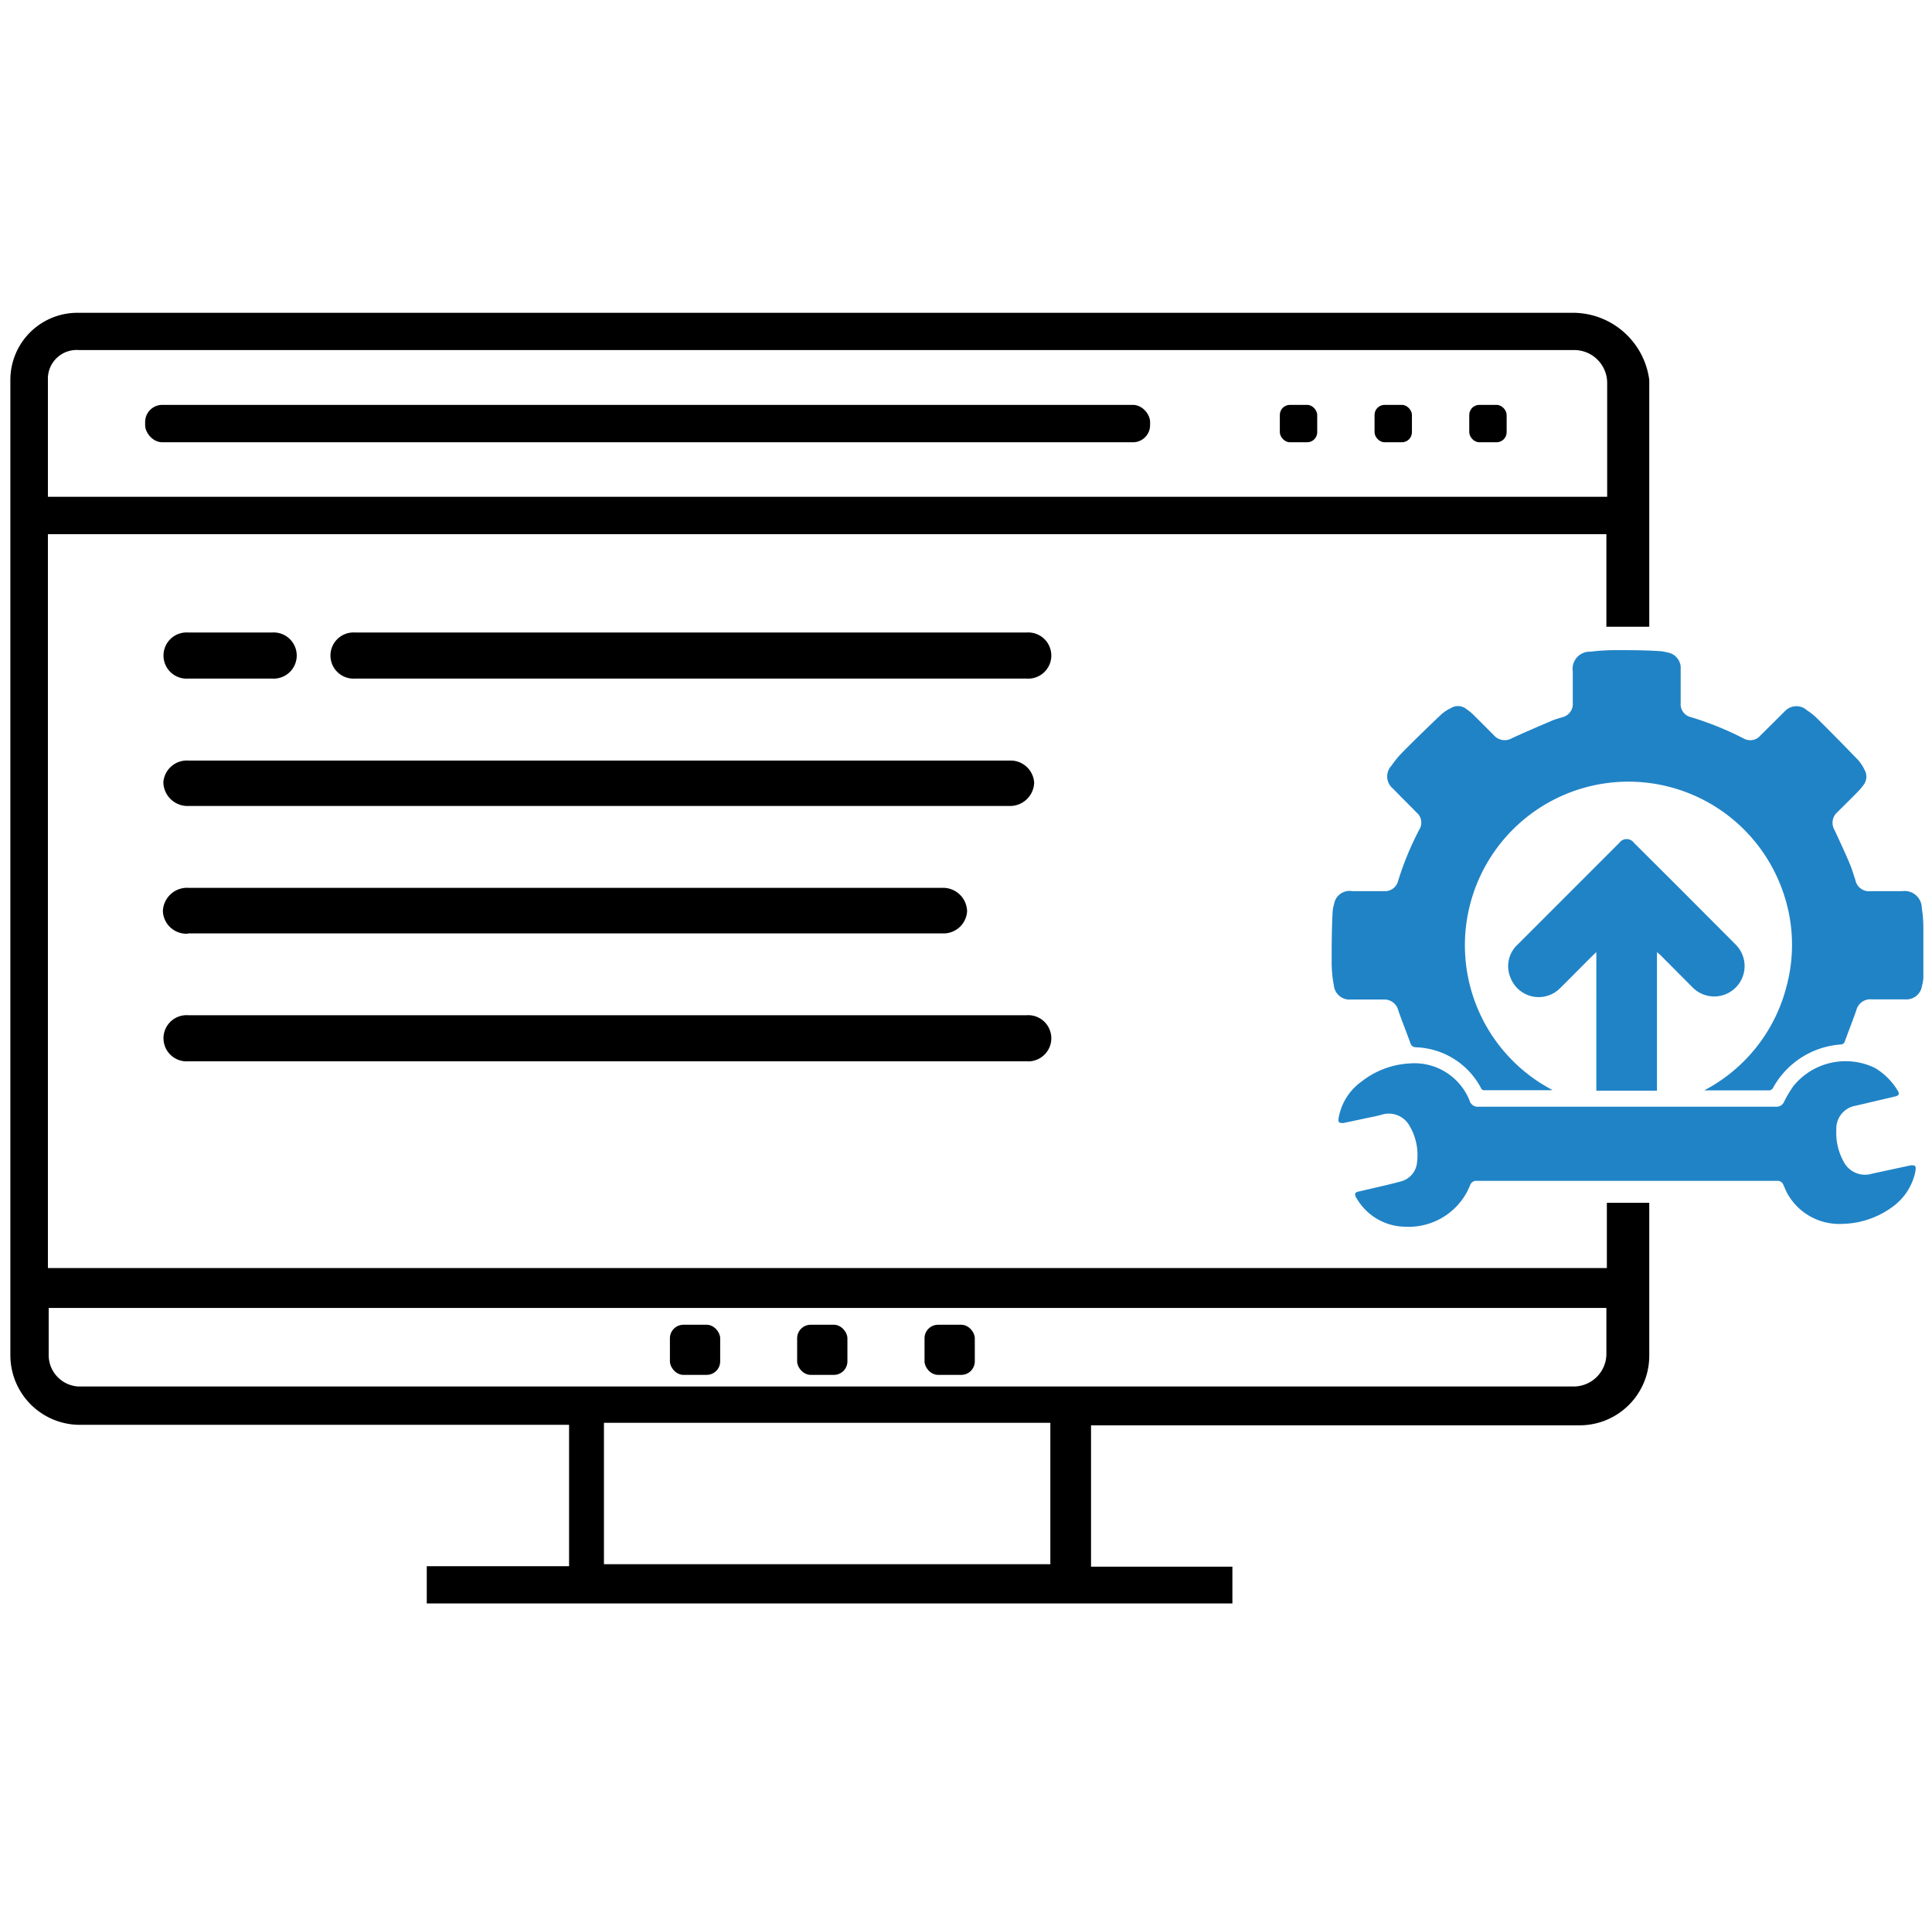 <svg id="Layer_1" data-name="Layer 1" xmlns="http://www.w3.org/2000/svg" viewBox="0 0 123 122"><defs><style>.cls-1{fill:#2083c6;}</style></defs><path class="cls-1" d="M98.73,69.39H95.5c-.32,0-.64,0-1,0a.2.2,0,0,1-.21-.13,4.87,4.87,0,0,0-4.11-2.6c-.2,0-.32-.07-.39-.27-.25-.7-.53-1.39-.77-2.08a.91.91,0,0,0-.94-.69H86a1,1,0,0,1-1.08-.9,7.62,7.62,0,0,1-.14-1.43c0-1.06,0-2.13.06-3.2a1.9,1.9,0,0,1,.09-.53,1,1,0,0,1,1.16-.84h2a.86.86,0,0,0,.92-.65,19.41,19.41,0,0,1,1.35-3.27.84.84,0,0,0-.18-1.09c-.49-.5-1-1-1.49-1.51a1,1,0,0,1-.1-1.47,6.32,6.32,0,0,1,.7-.85c.81-.82,1.64-1.62,2.48-2.42a2.69,2.69,0,0,1,.6-.39.86.86,0,0,1,1,.07,3.32,3.32,0,0,1,.46.38l1.26,1.26a.92.92,0,0,0,1.18.2c.83-.38,1.67-.74,2.51-1.1.22-.1.45-.15.68-.23a.86.86,0,0,0,.67-.92c0-.67,0-1.34,0-2a1.09,1.09,0,0,1,1.12-1.25,13.47,13.47,0,0,1,1.56-.1c.93,0,1.87,0,2.8.06a2.53,2.53,0,0,1,.55.09A1,1,0,0,1,107,42.6c0,.72,0,1.43,0,2.15a.84.84,0,0,0,.63.89A19.76,19.76,0,0,1,111,47a.85.85,0,0,0,1.08-.19l1.29-1.28a2.18,2.18,0,0,1,.22-.21,1,1,0,0,1,1.45-.11,3.87,3.87,0,0,1,.67.54c.88.87,1.74,1.75,2.6,2.64a2.69,2.69,0,0,1,.39.6.87.87,0,0,1-.08,1,3.44,3.44,0,0,1-.35.41c-.43.44-.86.86-1.29,1.29a.9.9,0,0,0-.18,1.15c.32.69.64,1.38.94,2.08.15.35.26.72.38,1.09a.89.89,0,0,0,1,.71h2a1.09,1.09,0,0,1,1.23,1.07,8.25,8.25,0,0,1,.1,1.22c0,1.08,0,2.16,0,3.24a3,3,0,0,1-.09.51,1,1,0,0,1-1.06.85c-.71,0-1.42,0-2.12,0a.92.92,0,0,0-1,.7c-.24.68-.5,1.34-.74,2a.26.26,0,0,1-.24.17,5.35,5.35,0,0,0-4.33,2.78.3.3,0,0,1-.21.14h-4.09l-.07,0a10.36,10.36,0,0,0,5.21-6.51,10.2,10.2,0,0,0-.24-6.25,10.41,10.41,0,0,0-19.73.41,10.4,10.4,0,0,0,5.1,12.33Z"/><path class="cls-1" d="M117.26,77.9A3.78,3.78,0,0,1,113.81,76c-.1-.18-.18-.38-.27-.58a.39.39,0,0,0-.4-.26H94a.4.4,0,0,0-.39.24,5.52,5.52,0,0,1-.26.55,4.22,4.22,0,0,1-3.91,2.13,3.62,3.62,0,0,1-3.06-1.79,1,1,0,0,1-.08-.14c-.07-.19,0-.26.16-.3l1.85-.43c.27-.07.55-.13.82-.21a1.38,1.38,0,0,0,1.09-1.27,3.65,3.65,0,0,0-.47-2.26A1.51,1.51,0,0,0,88,70.94q-.39.11-.78.18l-1.69.36c-.24,0-.35,0-.31-.3a3.53,3.53,0,0,1,.14-.56,3.62,3.62,0,0,1,1.35-1.8,5.39,5.39,0,0,1,3-1.13,3.78,3.78,0,0,1,3.85,2.36.53.53,0,0,0,.58.39l16.24,0c.89,0,1.79,0,2.68,0a.52.52,0,0,0,.53-.33,7.49,7.49,0,0,1,.6-1,4.28,4.28,0,0,1,5.17-1.14,4.16,4.16,0,0,1,1.45,1.44c.14.22.09.32-.16.38l-2.51.59a1.47,1.47,0,0,0-1.23,1.53,3.76,3.76,0,0,0,.45,2,1.53,1.53,0,0,0,1.84.79l2.46-.53c.22,0,.32,0,.3.26a2.52,2.52,0,0,1-.1.46,3.69,3.69,0,0,1-1.26,1.84A5.58,5.58,0,0,1,117.26,77.9Z"/><path class="cls-1" d="M105.49,60.6v8.82h-3.86V60.6l-.19.18c-.71.7-1.4,1.41-2.11,2.11a1.92,1.92,0,0,1-3.16-.65,1.87,1.87,0,0,1,.45-2.12q3-3,6.08-6.08l.4-.4a.57.57,0,0,1,.92,0l2.83,2.82,3.65,3.66a1.93,1.93,0,1,1-2.73,2.74l-2.08-2.09Z"/><rect x="81.48" y="25.77" width="2.38" height="2.38" rx="0.64"/><rect x="87.51" y="25.77" width="2.38" height="2.38" rx="0.64"/><rect x="93.54" y="25.77" width="2.38" height="2.38" rx="0.64"/><rect x="42.65" y="84.32" width="3.2" height="3.19" rx="0.86"/><rect x="50.75" y="84.32" width="3.2" height="3.19" rx="0.86"/><rect x="58.86" y="84.32" width="3.2" height="3.19" rx="0.86"/><rect x="9.24" y="25.77" width="63.98" height="2.38" rx="1.09"/><path d="M105,39.89V24.18a4.91,4.91,0,0,0-4.76-4.27H5A4.27,4.27,0,0,0,.66,24.18V86.26a4.43,4.43,0,0,0,4.45,4.43H36.23v9H27.17v2.37H78.46V99.72h-9v-9h31.12A4.43,4.43,0,0,0,105,86.26v-9.7h-2.7v4.15H3.05V34h99.22v5.89ZM66.87,99.56H38.45v-9H66.87Zm35.4-16.31v3a2.09,2.09,0,0,1-2.06,2H5a2,2,0,0,1-1.9-2v-3ZM3.05,31.62V24.18A1.83,1.83,0,0,1,5,22.28h95.26a2.1,2.1,0,0,1,2.06,2.07v7.27Z"/><path d="M12,43.19H17.3a1.47,1.47,0,1,0,0-2.93H12a1.47,1.47,0,1,0,0,2.93Z"/><path d="M65.34,40.26H22.63a1.47,1.47,0,1,0,0,2.93H65.34a1.47,1.47,0,1,0,0-2.93Z"/><path d="M12,51.3H64.24a1.54,1.54,0,0,0,1.6-1.47h0a1.5,1.5,0,0,0-1.56-1.42H12a1.5,1.5,0,0,0-1.6,1.38v0A1.54,1.54,0,0,0,12,51.3Z"/><path d="M12,59.41H60A1.5,1.5,0,0,0,61.57,58,1.53,1.53,0,0,0,60,56.51H12A1.54,1.54,0,0,0,10.37,58h0a1.5,1.5,0,0,0,1.56,1.43Z"/><path d="M65.34,64.62H12a1.47,1.47,0,1,0,0,2.93H65.34a1.47,1.47,0,1,0,0-2.93Z"/></svg>